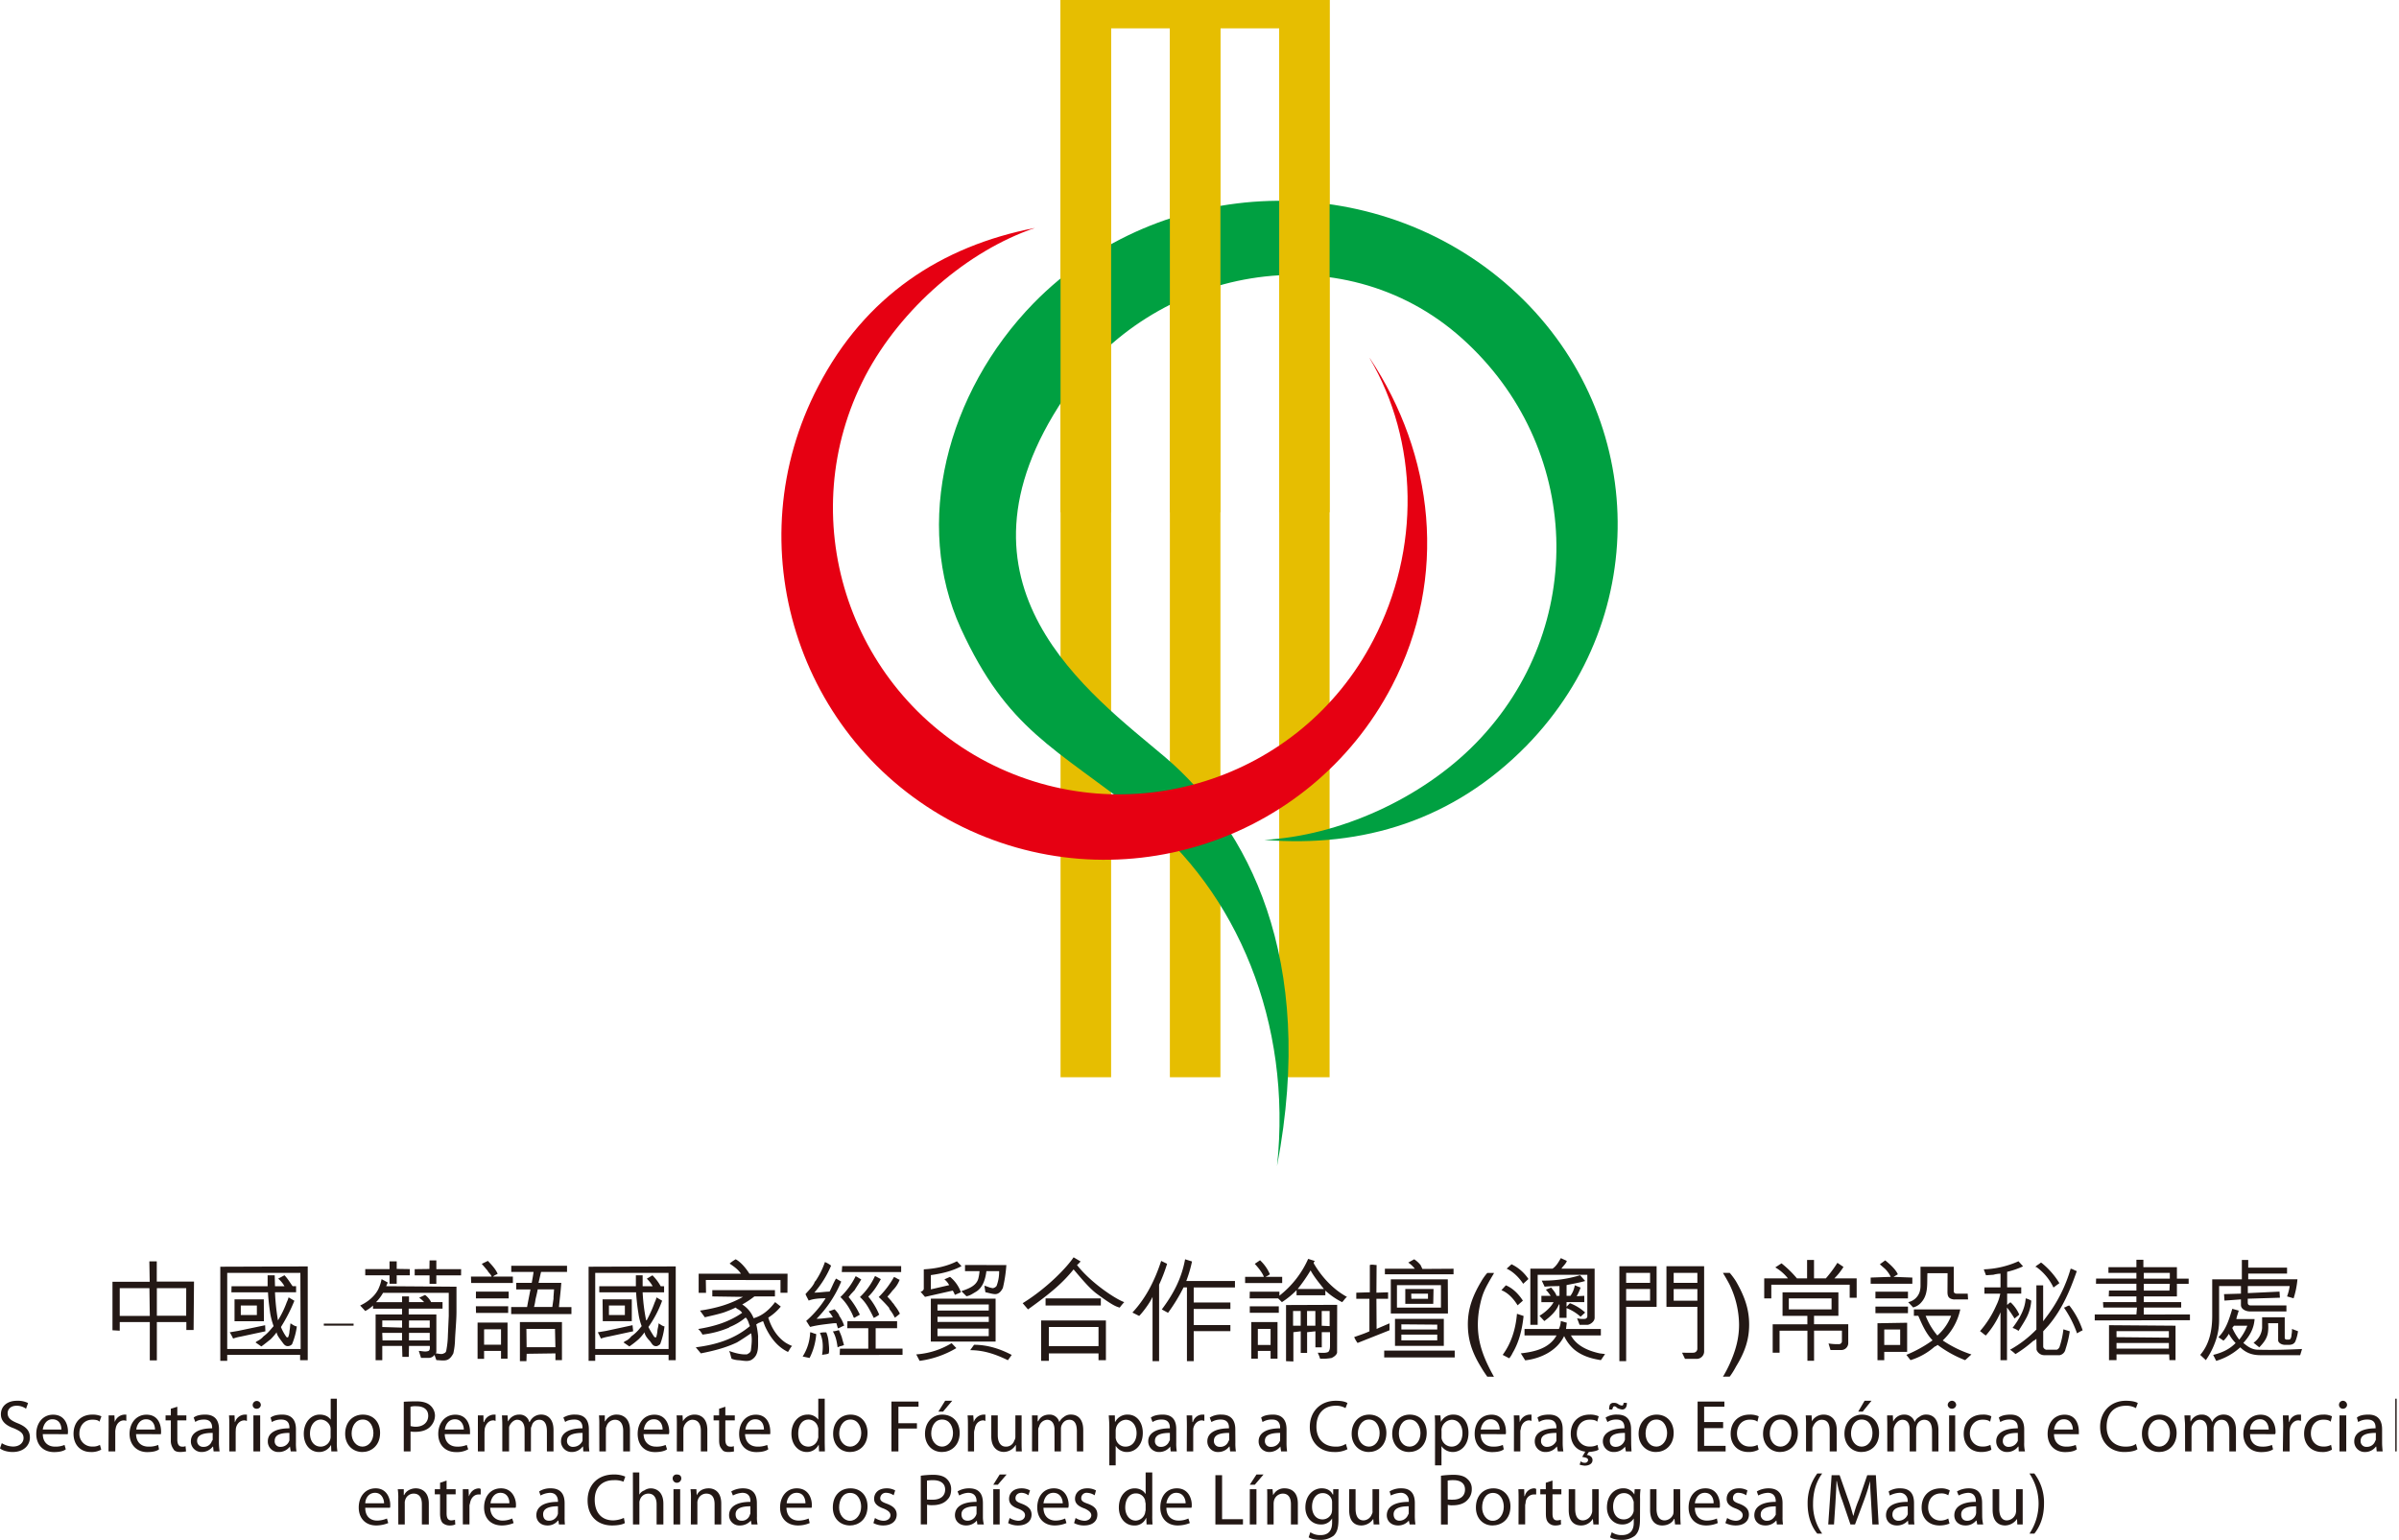 <svg xmlns="http://www.w3.org/2000/svg" viewBox="0 0 1417.32 909.85"><defs><style>.cls-1{fill:#e6be01;}.cls-2{fill:#00a041;}.cls-3{fill:#e60012;}.cls-4{fill:#231815;}.cls-5,.cls-6,.cls-7{fill:none;}.cls-5,.cls-6{stroke:#231815;stroke-miterlimit:10;}.cls-5{stroke-width:1.21px;}.cls-6{stroke-width:0.82px;}</style></defs><g id="图层_2" data-name="图层 2"><g id="TAG"><rect class="cls-1" x="755.74" width="29.78" height="636.49"/><rect class="cls-1" x="691.16" width="29.86" height="636.49"/><rect class="cls-1" x="626.57" width="29.87" height="636.49"/><path class="cls-2" d="M628.86,234.89c51.89-77.32,163.72-98.72,234.84-35s74.74,171,8.26,239.19c-32.31,33.11-81.2,54.81-125,57.16,58.38,4.71,111.8-11.64,155-55.74,75.15-77.09,71-198.27-9.26-270.3-80.47-72.14-206.59-68.1-282.06,8.94-51.54,52.91-71.18,130.23-43,192.15,27.69,60.27,55.27,70,106.22,110.19,57,45.51,89.58,122.72,80.61,207.44,23.55-123.47-17.61-200-65.91-241.37C644.35,410.06,554.1,346,628.86,234.89"/><path class="cls-3" d="M809.2,211.67c28.81,49,30.19,112.78,2.12,166.58-43.05,83-145.48,115-228.24,72-82.67-43.22-115-145.41-71.85-228.14,21.17-40.22,60.62-74,100.19-87.43-55.21,10.69-100.37,40.21-128.06,93.66-48.77,93.37-12.62,209.15,80.94,258.07,93.93,48.69,209.29,12.23,258-81,33.69-64.62,24.61-137.18-13-193.74"/><rect class="cls-1" x="755.74" width="29.78" height="302.69"/><rect class="cls-1" x="691.16" width="29.86" height="302.69"/><rect class="cls-1" x="626.57" width="29.87" height="302.69"/><rect class="cls-1" x="636.15" width="140.17" height="16.75"/><path class="cls-4" d="M66.45,786V757.33h22l-.21-12.06h4.38v11.94h22l-.24,28.63H110.1v-4.7H92.67v22.64H88.5V781.14H70.74v5.11Zm21.84-24.87H70.74v16.4H88.5Zm21.73,0H92.67v16.29H110Z"/><path class="cls-4" d="M130.15,804.07V748.45l51.66-.18v55.39h-4.5v-3.12H134.24v3.53Zm47.31-52H134.24v45h43.39ZM142,789.78a25.73,25.73,0,0,0-4.27,1.12,36.11,36.11,0,0,0-2-3.7l4.91-.83,16-3.35.15,3.59Zm31.92-21.22a98.13,98.13,0,0,1-7.94,15.52,29,29,0,0,0,3.26,5.94c.24.06.63.35,1,.06a10.35,10.35,0,0,0,.79-3.71c.32-1.46.32-2.82.59-4.46,1.29.76,2.38,1.64,3.76,1.82a41.57,41.57,0,0,1-2.85,10.52,3.46,3.46,0,0,1-2.67,1.12c-1.95-.11-2.65-2-3.8-3.29-.85-1.3-2.41-3-2.62-4.88a35.92,35.92,0,0,1-3.61,4.17c-1.79,1.35-3.53,2.88-5.44,4.18l-3.41-2.36c.82-.88,1.88-1.11,2.47-1.64a9.47,9.47,0,0,0,2.2-1.94,21.5,21.5,0,0,0,4-3.77l2-2.29a45.64,45.64,0,0,1-2-7.47c-.67-4.7-1.11-8.29-1.32-12.52H136.71l.09-3.59h21.31v-6.46h4.18l.18,6.46h5.58a15.5,15.5,0,0,0-3.71-4.47l3.71-2c1.85,1.82,3.26,4.29,4.82,6.46h2.06v3.59H162.47a130.92,130.92,0,0,0,1.73,16.52l.14-.11a58.29,58.29,0,0,0,5.09-10.59,14.88,14.88,0,0,0,1.06-2.82Zm-18,12.11H138.56V767.73h17.29ZM142.26,777h9.5v-5.64h-9.5Z"/><line class="cls-5" x1="191.31" y1="782.67" x2="208.89" y2="782.67"/><path class="cls-4" d="M256.69,800.54a4.12,4.12,0,0,1-3.17,1.77h-4.77l-1.32-4.11c1.82,0,3.7.76,5.76,0,.82-.48.82-1.66.73-2.94H241.64l-.15,6.46h-3.76l-.18-6.46h-11.7v8.4h-3.94v-27h15.64v-3.41H220.38v-1.88a19.55,19.55,0,0,1-4.59,3.24l-3-3.24c4.33-2,8.53-5.35,10.65-9.52a25.46,25.46,0,0,0,2-6.06l3.67,2c-.5,1-.7,1.64-1,2.17l41.58.3v14.64c0,5.17-.68,12.23-.86,16.46a40.6,40.6,0,0,1-1,8.29c-.73,1.36-1.85,3.24-3.73,3.88s-4.2.12-6.29.12Zm-26.55-50.68v-4.59h4.23v4.47l7.74.12v3.65h-7.74v5h-4.23v-5H215.79v-3.65Zm7.41,19.52V766h4.09v3.35h8.91a14.77,14.77,0,0,0-2.92-2.58l3.5-1.65a11.89,11.89,0,0,1,3.56,4.23h6.76v3.88h-20v3.41h16.35v21.05c0,1.65-.06,1.94-.74,1.94,1.82,0,3.77.88,5.15,0a1.88,1.88,0,0,0,1.41-1.46,53.47,53.47,0,0,0,1-9.36l.5-11.29V763.86h-38.8a25.9,25.9,0,0,1-4.15,5.52Zm0,15.06V780.2h-11.7v3.88ZM226,792h11.52v-4.47h-11.7Zm15.61-7.52h12.28V780.2H241.64Zm0,7.52h12.28v-4.47H241.64Zm30.78-38.45H257.78v5h-4v-5H245v-3.65l8.7-.12.09-5.06h4v5.18h14.64Z"/><path class="cls-4" d="M288.24,745c2.28,2.41,4.55,4.82,5.78,7.64-.82.53-2,.83-2.7,1.65H303v3.77H278.38l-.14-3.77h12.2c-.44-1.47-1.82-2.23-2.38-3.53-1.06-1.18-2.38-2.82-3.44-4Zm-7.06,18.16h19.35v4H281.18Zm19.05,8.65v3.94h-19l-.09-3.94ZM296,798.2H286v4.7h-3.85V781.44h17.7v21.34H296Zm0-12.76H286v9.1h10Zm6-13.18h9.4c.59-3.29,1.29-6.7,2-10.4H305V758h9.16c.36-2.17.83-4.46,1.06-6.47H302.05v-3.64H335v3.64H319.66c-.5,2-1,4.3-1.5,6.47H331.6c-.32,4.94-.92,9.41-1.38,14.29h7.38v4.12H302Zm30,8.88v22.52h-3.85v-4l-17,.24-.14,4.35h-3.85V781.14ZM311.13,796h17l-.24-10.82H311Zm6.56-34.16c-.35,1.94-.88,4.06-1.32,5.93a31,31,0,0,1-.88,4.47h10.82l.7-4.88v-1.11l.33-4.41Z"/><path class="cls-4" d="M347.74,804.07V748.45l51.48-.18v55.39H395v-3.12H351.65v3.53Zm47.22-52H351.65v45H395Zm-35.52,37.68A30.13,30.13,0,0,0,355,790.9a35.31,35.31,0,0,0-1.82-3.7l4.91-.83L373.7,783l.38,3.59Zm31.75-21.22a65.15,65.15,0,0,1-8.11,15.52A53.5,53.5,0,0,0,386.6,790c.24.06.68.35,1.09.06a17.43,17.43,0,0,0,.71-3.71c.09-1.46.68-2.82.68-4.46,1.26.76,2.26,1.64,3.5,1.82A43,43,0,0,1,390,794.25c-.74.53-1.59,1.3-2.68,1.12-1.88-.11-2.38-2-3.61-3.29s-2.65-3-2.94-4.88a26.28,26.28,0,0,1-3.56,4.17,53.16,53.16,0,0,1-5.38,4.18l-3.44-2.36c.82-.88,2-1.11,2.56-1.64a8.46,8.46,0,0,0,2-1.94,24.83,24.83,0,0,0,4.24-3.77l1.91-2.29a33.07,33.07,0,0,1-1.91-7.47,118.68,118.68,0,0,1-1.38-12.52H354.06V760h21.61v-6.46h4V760h5.93a18.49,18.49,0,0,0-3.47-4.47l3.33-2a28.24,28.24,0,0,1,4.88,6.46h2v3.59H379.67a111.34,111.34,0,0,0,2.06,16.52l.4-.11a77.2,77.2,0,0,0,4.71-10.59,10.51,10.51,0,0,0,1-2.82Zm-17.93,12.11H356.12L356,767.73h17.26ZM359.76,777h9.41v-5.64h-9.41Z"/><path class="cls-4" d="M461.28,772a30.72,30.72,0,0,1-7.38,6.52c1.8,6,5.26,11.53,10.32,14.88a27,27,0,0,0,3.76,1.89c-1,.82-1.61,2.46-2.44,3.52-6.64-3.18-10.82-9.17-13.58-15.23-.35-.88-.76-2-1.09-2.88-.82,0-1.7.77-2.53.88l-1.55.94a46.4,46.4,0,0,1,1.11,7.12c-.2,5.06,1,11.11-4.14,13.93-2.21,1.12-5.21.24-7.47.12a13,13,0,0,1-4.08-.88h0c-.51-1.41-.68-3.12-1.47-4.58,3.37,1.17,7,2.23,10.55,2,1.06-.59,2-1,2.32-2.23.39-3.48.89-6.65.15-10.24-2.71,1.83-5.59,3.77-8.35,5.41-6.65,3.18-13.82,5-21.35,6.47l-3-3.58c11.55-1.41,22.72-4.71,32-12.53-.56-1.06-.88-2.88-1.79-4.17a2.31,2.31,0,0,0-.59-.77h-.32a35.08,35.08,0,0,1-9.21,5.47s-.17,0-.43.36A56.72,56.72,0,0,1,415,788.55a10.36,10.36,0,0,0-2.54-3.29c9.36-1.53,18.27-4.12,26-9.58a7.42,7.42,0,0,0-2.85-2.3c-.38-.12-.83-.88-1.06-.77a72.42,72.42,0,0,1-7.14,2.94c-3.66,1.12-7.3,1.89-11,2.77l-2.86-3.94c10.23-1.53,18.14-4,25.38-8.11L420.83,766v-3.71h37V766H445.7a52.48,52.48,0,0,1-7.2,4.76,16.59,16.59,0,0,1,6.73,8.12c5.32-1.47,9.49-5.24,12.7-9.53Zm3.94-8.17h-4.11v-7.53H417l.12,7.59h-4.35v-11.3h25c-1.83-2.52-3.12-3.52-6.71-6a21.11,21.11,0,0,1,3.59-2.53c3.58,1.94,6.7,6.29,8.11,8.52h22.52Z"/><path class="cls-4" d="M482.21,788.55a37.32,37.32,0,0,1-3.91,13.82l-4.09-.88a28.18,28.18,0,0,0,4.42-14.29c1.08,0,2.11.82,3.44.94ZM497,757.21a69,69,0,0,1-14.58,22c3.55,0,6.38-.65,9.64-.77a15.73,15.73,0,0,0-2.53-3.58l3.53-1.24a16.73,16.73,0,0,1,2.53,3.12l.24.76a21.2,21.2,0,0,1,2.88,5.77c-1.39.41-2.35,1.29-3.68,1.59l-.91-3.06-1.76.06c-4.59.58-9.35,1-13.7,2.17-.86-1.06-1.53-2.53-2.38-3.53a61.23,61.23,0,0,0,11.49-13.4c-3.47,0-7.14.23-10,1.35-.64-1.35-1.35-2.47-1.88-3.82,1.91-2.24,3.85-4,5.21-6.58a2,2,0,0,1,.73-1.19,47.07,47.07,0,0,0,5.53-11.17,14.1,14.1,0,0,1,3.64,2.12,58.88,58.88,0,0,1-9.9,15.94c3.2,0,5.82-.53,9-.6,1.39-2.52,2.3-5.23,3.83-7.7Zm-7.38,42.45c-1,.59-2.7.59-3.93.88.67-4.46.67-9-1.3-13a13.37,13.37,0,0,1,3.77-.29,18.15,18.15,0,0,1,1.37,5.7c.21,2.36.53,4.82.09,6.76m5.23-3.64c-.46-3.3-1-6.41-2.79-9.41a15.11,15.11,0,0,0,3.53-.77,42.09,42.09,0,0,1,1.73,4.18c.39,1.53.89,3.17,1.3,4.65a8.12,8.12,0,0,1-2.26.7Zm1.24,4.52.15-3.7h16.73V784.78H500.56l.09-4.11H530v4.11H517.34v12.06h15.88v3.7Zm8.76-22c-.5,0-.24,0-.5-.17a34,34,0,0,0-2.38-4.94,30.73,30.73,0,0,0-5.47-7.11,43,43,0,0,0,9-12.3c1.2.47,2.18,1.36,3.32,1.83-1.14,2.17-2.62,4.17-4,6.52-.67.59-1.14,1.24-2,2.07l-1.47,1.88a47.86,47.86,0,0,1,6.64,10.4Zm-7.53-27,.24-3.52H532.4v3.52Zm23.08,4.18c-2.11,3.76-4.17,7.23-7.43,10.35a40.91,40.91,0,0,1,6.46,10.64,14.45,14.45,0,0,1-3.2,1.94c-2.15-4.23-4.17-8.76-8.18-12.34a39.66,39.66,0,0,0,8.83-12.3h.35Zm4.76,16.82a85.31,85.31,0,0,0-6-6.23,52.53,52.53,0,0,0,9-11.83c1.36.42,2.3,1.36,3.36,1.59a17.45,17.45,0,0,1-4.24,6.41,35.11,35.11,0,0,1-3,3.59l2.41,2.7.41.65a9.37,9.37,0,0,1,1.55,2,25.55,25.55,0,0,1,3,4.7,28.8,28.8,0,0,1-3,2.41,22.85,22.85,0,0,0-3-4.82Z"/><path class="cls-4" d="M565,796.54a57.14,57.14,0,0,1-21.69,7.53l-2-3.82a46.47,46.47,0,0,0,20.9-6.64Zm-4.23-37.21a10.9,10.9,0,0,0-2.82-3.42l3.32-1.47a20.76,20.76,0,0,1,6.44,9.12l-3.59,1.53a11.18,11.18,0,0,0-1.24-2.53l-16.4,3.71-2.64-3.07a2.2,2.2,0,0,0,1.93-1.58V750c7.21-.42,13.59-1.77,19.59-4.77l2.7,2.88c-5.41,2.89-11.64,4.41-18.11,5.29v8.42Zm-10.82,8h38.25v25.34H549.92Zm34.22,3.41H553.86v3.59h30.28Zm-30.28,10.35h30.28V778H553.86ZM584.14,785H553.86v4.46h30.28Zm10.41-37.52A81.11,81.11,0,0,1,592.49,761c-.79,1.53-2,3.47-4.32,3.65-2,0-4.23-.82-6-1.12l-.59-3.82c1.5.23,2.56,1.06,4.95,1.41,1.2-.12,2.38-1.18,2.38-1.71a23.44,23.44,0,0,0,1.38-8.34h-7.53c-.59,4.7-2.06,9.7-6.15,12.17-2,1.12-3.43,2.29-5.63,2.65l-3-3c3.82-1.35,8.76-2.94,10-7.41a27,27,0,0,0,.73-4.4h-8.58v-3.65Zm.91,56.21c-7-3.41-14.08-5.94-22.28-5.94l2.29-3.18c8.17,0,15.64,2.53,22.25,6Z"/><path class="cls-4" d="M638.41,745.34a15.11,15.11,0,0,1-2.12,2.11c8.06,10.35,22.44,19.93,27.9,21.93a34.47,34.47,0,0,0-2.67,3.23c-2.21-.64-4.26-1.35-13.2-7.93-4.58-3.24-9.91-9.82-14.05-14.64-6.41,7.93-13.23,13.82-26.93,23.63L604.19,770c14.58-9,26.2-21.29,30.08-27.11ZM649,803.66v-4H619.66v4.41H615.1V780.2h38.27v23.46Zm1.36-32.28H617.72v-4.23h32.66Zm-30.72,24H649V784.08H619.66Z"/><path class="cls-4" d="M680.92,804.25v-38c-1.55,3.58-5.76,9.11-7.9,11.28l-4-2c8.4-9,13.49-19.75,17-30.51l3.5,1.71a97.38,97.38,0,0,1-4.73,12.34v45.16Zm18.32-43.57a103.28,103.28,0,0,1-9.17,15l-3.68-2c6.38-8.52,11.61-17.76,13.76-29.63l4.09,1.3a79.32,79.32,0,0,1-3.38,11.52h28.75v3.82H705.24v8.88h21.67v3.82H705.24v9.52h21.67v3.6H705.24v17.75h-4V760.68Z"/><path class="cls-4" d="M744.43,744.63a24.72,24.72,0,0,1,5.82,8.28,12.63,12.63,0,0,1-2.65,1.53h9.91v3.66h-21.9v-3.66h11.08c-.79-2.34-3.41-5.58-5.38-7.69Zm-6.06,18.57h17.5v2.36a56.82,56.82,0,0,0,17-21.75l3.85,1.23c0,.41-.82.7-.5,1.53,4.58,7.87,11.38,15.29,19.57,19.7-1.23.88-1.87,2.23-2.87,3.11a42.27,42.27,0,0,1-9.91-6.82v2.76H766v-3a50.62,50.62,0,0,1-8.65,7.06l-2.23-2.23H738.29Zm17.14,12.48H738.37v-3.83h17.14Zm-.76,5.46v21.64h-4.09V798.2h-7.53v4.58h-3.87V781.14Zm-4.09,13.53V785.2h-7.53v9.47Zm39.28,4.59c-.29,1.28-1.79,2.46-3.26,3.11a29.34,29.34,0,0,1-6.8.41c-.26-1.29-1-2.53-1.32-3.52,1.89,0,4.5.4,6.2-.48,1-1.06,1-2.7,1-4v-7.64h-4.86v8.94h-3.76v-9.47l-4.91.53v12.23h-3.76V786.61l-4.35.53v17.29l-4.33-.18V771.09l30.2-.12Zm-26-15.94h4.5v-8.7h-4.5Zm2.71-21.7h15.52c-2.76-3.52-5.83-7.18-7.88-11a96.11,96.11,0,0,1-7.64,11m5.55,21.7h4.91v-8.7h-4.91Zm13.35.23v-8.93h-4.68v8.7Z"/><path class="cls-4" d="M802.05,793.49a16.91,16.91,0,0,1-2-3.47c3.08-1.12,6-2,9-3.41V767.38h-7.76V763.8l8-.24V747.45c1.23-.47,2.61,0,4,0l-.11,16.35,6.9-.24v3.82h-6.9l.11,17.82c2.53-1.12,5-2.18,7.62-3.29V786Zm57.39,8.58H817.78V798h41.66Zm-23.58-52.45A17.21,17.21,0,0,0,832,746l3.49-1.94a15.54,15.54,0,0,1,3.77,3.41l1.09,2.29,18.4-.12v3.29H818.19v-3.29Zm19.49,6.29.09,20.17H821.69V755.91Zm-31.19,23.35H853V795.2H824.16Zm1.15-6.65h26V759.33h-26Zm2.61,9.88v3.06h21.2v-2.88Zm0,9.47h21.2v-3.41h-21.2Zm2.32-21.58v-8.76h16.68l-.16,8.76Zm3.5-6,.09,3h9.82v-3Z"/><path class="cls-4" d="M878.67,813.42c-1.62-2.35-2.15-3.06-3.86-5.94-5.29-8.7-7.61-16.11-7.61-25,0-8.7,2.47-16.22,7.91-25.34a30.82,30.82,0,0,1,3.56-5h3.94l-.15.46c-5.56,9.3-6.65,11.83-8.15,18.82a54.41,54.41,0,0,0-1.2,11.29c0,7.7,1.7,14.82,5.56,23.11,1.46,3.05,2.06,4.23,3.94,7.64Z"/><path class="cls-4" d="M896.6,771.26c-2.38-3.88-5.61-7.4-9.58-8.94l2.64-2.88c4.15,1.71,7.59,5.24,10.06,9.06Zm-8.82,29.28c5.12-7,7.67-15.28,8.44-24.28l3.91,1.29c-.8,7.71-2.62,15.35-6.47,21.82a14.22,14.22,0,0,1-2,3.18Zm12.11-42c-2.23-3.46-5.82-7.17-9.76-8.94L893,747a25,25,0,0,1,10,8.7Zm28.23,30.52c3.35,6.29,10.38,9.12,16.93,10.58l3.21.41-2.45,3.59c-5.81-.88-11.46-2.59-16-6.47a24.07,24.07,0,0,1-5.73-7.76c-4.18,8.77-14,13.35-23,14.35l-2.59-4.12c7.94-.88,16.76-2.82,21.11-10.58H900.68v-3.82H921a12.5,12.5,0,0,0,1.12-4.71l3.53,1-.45,3.71h20.58v3.82Zm-24-39.46h13.08c2.32-1.47,3.73-4.17,4.94-6.23l3.53,1.65c-.18.94-1.42,2.41-2.33,3.41l-.9,1.17h19.66v29c0,2.41-2.94,4.18-4.32,4.18H933.2l-1.46-3.88a13.41,13.41,0,0,0,4.67.35,1.56,1.56,0,0,0,1.38-1.71V753.21H908.45v29.58h-4.32ZM921,770.73c-1.5,3.89-5,7.23-8.61,9.82l-2.88-3.11c3-1.76,6.73-4.94,8.35-8.06h-7.21v-3.71h5.5A35.66,35.66,0,0,0,913.3,762l3.12-1.23c1.32,1.64,2.61,3.06,3.17,4.87h1.74v-5.76c-2.77.06-5.74.06-8.77.36l-1.7-3.59a74.31,74.31,0,0,0,22.66-3.17l3,3.4c-3.61,1.06-7.37,1.65-11,2.42v6.34h2.29a14.46,14.46,0,0,0,2.56-6.23l3.44,1.36a30.6,30.6,0,0,1-2.32,5.12l4.5-.25v3.71H925.5v2.77l2-2.12a27.57,27.57,0,0,1,9,5.52L933.79,778a26.76,26.76,0,0,0-8.29-5.11v5.76h-4.17v-7.88Z"/><path class="cls-4" d="M956.72,804.25v-56.1h22v24h-18v32.1Zm4-46.28h14.14V752.1H960.72Zm0,10.53h14.14v-6.88H960.72Zm39.75,30.76a2.39,2.39,0,0,0,2.32-2.6V772.15H984.53v-24h22.26v50.63a4.4,4.4,0,0,1-4.44,4.12H995.5l-1.74-3.64c2.71,0,4.59.11,6.71,0M988.8,758h14V752.1h-14Zm0,10.53h14v-6.88h-14Z"/><path class="cls-4" d="M1017.93,813.42a75.19,75.19,0,0,0,4-7.64c3.73-8.29,5.5-15.41,5.5-23.11a55.41,55.41,0,0,0-5.56-23.58c-.58-1.12-1.79-3.41-3.7-6.53l-.24-.46h4a40.73,40.73,0,0,1,3.7,5c5.24,9.12,7.76,16.64,7.76,25.52,0,8.7-2.41,16.11-7.76,24.81a45.76,45.76,0,0,1-3.7,5.94Z"/><path class="cls-4" d="M1046.48,759.09v8.06h-4.18V755.33h14a26.62,26.62,0,0,0-7.47-6.47l3.68-2.41a63.47,63.47,0,0,1,9.11,8.88h6V744.45h4.09v10.88h7a73.7,73.7,0,0,0,6.82-9.18l3.59,2.42a36.74,36.74,0,0,1-5.38,6.76h13.17V766.8h-4.12v-7.71Zm.82,40.17V782.49h20.49v-5h-14.67V763.56h33v13.88h-14.4v5h20.22v11a4.13,4.13,0,0,1-4.26,4.23h-6.23l-1.16-3.88a32.09,32.09,0,0,0,6,.41,1.77,1.77,0,0,0,1.91-1.53v-6.47h-16.46v17.82h-3.92V786.25h-16.46v13Zm34.78-32.11h-25.25v6.52h25.25Z"/><path class="cls-4" d="M1118.68,754.44l11.12.42v3.64h-24.61v-3.64l11.85-.42a16.89,16.89,0,0,0-3.32-4.7L1110.6,747l3.18-2.3c2.14,1.77,6,4.94,7.46,8.23Zm8.53,12.71H1108V763.2h19.23Zm0,8.76H1108V772h19.23Zm-18,27.75V781.85l17.52-.3v17.23h-13.52v4.88Zm13.41-18.11h-9.41v9.12h9.41ZM1161,803.66a67.77,67.77,0,0,1-16.23-9c-.38.11-1,.88-1.7.93a38.56,38.56,0,0,1-14.35,8.06l-2.44-3.12a75.35,75.35,0,0,0,15.47-8.58c-4-4.18-6.24-9.47-8.44-14.52h-2.59v-3.77h27.4A35,35,0,0,1,1147.76,792a67.11,67.11,0,0,0,16.94,8.29Zm-6.73-35.87c-3-.41-3.65-1.76-3.71-4.23l.06-11.29h-11.9c-.33,5.83.73,12.41-3.62,17.23a9,9,0,0,1-4.82,3l-2.94-3.12a9,9,0,0,0,6.7-5.82,12.73,12.73,0,0,0,.59-4.12v-11h19.64l0,14.46c0,.65.33,1.48,1.92,1.48h6.32l.21,3.4Zm-16.61,9.65a41,41,0,0,0,6.93,11.64,29.11,29.11,0,0,0,8.12-11.64Z"/><path class="cls-4" d="M1181.89,775.38a51.36,51.36,0,0,1-8.67,13.7c-1.2-.71-2.29-1.83-3.44-2.58a59,59,0,0,0,9.58-15.12,26.86,26.86,0,0,0,2.39-7h-9.36v-3.71h9.5v-8.12a18.18,18.18,0,0,0-4.2.65l-4.38.3L1172,750a54.69,54.69,0,0,0,20.52-4.77l2.7,3a48.54,48.54,0,0,1-9.41,3.23v9.18h8.33v3.71h-8.33V771c.88-.59,1.21-1.29,2.09-1.47a21.8,21.8,0,0,1,5.08,7.23l-2.79,2.29a74.76,74.76,0,0,0-4.47-6.52v31.16h-3.85Zm25.7,25.34a4.9,4.9,0,0,1-4.41-3.23l-.09-6.47a5.49,5.49,0,0,1-1.89,1.29,72.11,72.11,0,0,1-10.46,7.76,25.38,25.38,0,0,0-3.2-2.58,66.15,66.15,0,0,0,15.55-11.94V759.44h4v21.23l1.53-2.06a86.54,86.54,0,0,0,14.72-29c1.36.24,2.47,1.12,3.62,1.42-4,11.52-8.64,22.63-16.84,32.28l-3,3.29v9a1.81,1.81,0,0,0,1.11,1.59l.42.3h6.23c.74,0,1.32-.65,1.8-1.41a49.51,49.51,0,0,0,2.37-10.64l3.76,1.17a61.13,61.13,0,0,1-2.52,10.58,4.37,4.37,0,0,1-3.44,3.53Zm-10.32-22.23c-1.38,2.65-3.11,5.24-4.73,7.88a11.64,11.64,0,0,0-3.53-1.76c4-5.35,7.35-10.94,7.76-17.46a10.86,10.86,0,0,1,3.29,1.35,25.46,25.46,0,0,1-2.79,10m8.88-32.34a46.79,46.79,0,0,1,10.53,12l-3.5,2.58a31.61,31.61,0,0,0-10.09-12.11,1.13,1.13,0,0,1-.59-.12c.82-1,2.12-1.47,3.18-2.47Zm20.76,41.1a63.53,63.53,0,0,0-7.53-14.64c1.38-.35,2.06-1.17,3.2-1.23a48.86,48.86,0,0,1,7.85,14.64c-1.23.48-2.23,1.23-3.44,1.76Z"/><path class="cls-4" d="M1262.18,752.1h-16.52v-3.36h16.52v-4.4h4.12v4.4h19.81v6.76h6.94v3.06h-6.94V766h-19.57v3.35h22.1v3.23h-22.1v4.12l27.27-.06v3.41l-56.24.12v-3.53h24.61l.33-4.06h-19.88l-.17-3.23h19.72V766h-16.34l.15-3.47h16.19v-4h-23.89l.08-3.06h23.81ZM1246,803.66V783l39.3.3v20.34h-3.61l-.15-3.41h-31.11v3.41Zm4.43-17.16v3.58l30.93.29V786.5Zm30.93,7h-30.93v3.35h30.93Zm-14.81-38h15.37v-3.4h-15.37Zm0,7.06h15.14l.23-4h-15.37Z"/><path class="cls-4" d="M1324.48,755.91V744.45h3.76V749h22.94v3.52h-22.94v3.35h29.08a50.67,50.67,0,0,1-2.27,11.24l-3.87-1.12a27.91,27.91,0,0,0,1.55-6.12H1328v4.18l18.73-.89.23,3.6-19,.58v2.3c0,1.05.47,1.7,1.85,1.7h21v3.53h-21.51c-2.3,0-5.36-1.24-5.36-3.82v-3.3l-9.73.71-.26-3.82,10-.29v-4.48h-12.91v20.17A36.53,36.53,0,0,1,1309,792.2a47,47,0,0,1-5.79,11.46l-3.33-3.12c5.47-6.29,7.09-14.7,7.09-23.1V755.91Zm-1.85,18.47c-.44,1.7-1.15,3.47-1.41,5H1332c-.4,5.88-3.11,10.23-6.66,14.11,1.67,1.29,4.52,4,8.7,4,9.17.23,16.4,0,26-.42l-1.11,3.65h-23.4c-5.17,0-8.71-1.46-12-4.64a36.74,36.74,0,0,1-14.2,8l-1.79-3.53c4.73-1.17,9.31-3,13.26-7a23.32,23.32,0,0,1-4-5.47,16.37,16.37,0,0,1-3.17,4.06l-3-2.06c4.68-4.58,6.47-11.11,8.2-16.76Zm-2.82,8.94-1,1.29a34.22,34.22,0,0,0,4.12,6.94,32.14,32.14,0,0,0,4.77-8.23Zm30-5v12a1.06,1.06,0,0,0,1.15,1.18h1.38c1.15,0,1.47-1.94,1.47-2.88a13.13,13.13,0,0,0,.27-3.41l3.58,1.35a24.63,24.63,0,0,1-1.62,6.11c-.81,1.53-2.23,1.95-3.94,1.95h-2c-2.32,0-4.17-1.3-4.17-2.71V781.85H1340a24,24,0,0,1-.09,5.29c-.5,3.64-2.53,6.23-5.14,8.94l-3.38-2.71a11.69,11.69,0,0,0,5.06-8.76v-6.29Z"/><path class="cls-4" d="M1.06,852.7a13.12,13.12,0,0,0,6.71,2c3.76,0,6.14-2.28,6.14-5s-1.62-4-5.68-5.76c-4.73-1.65-7.7-4.24-7.7-8.29,0-4.71,3.65-8,9.5-8A13.44,13.44,0,0,1,16.58,829l-1.2,3.36a9.38,9.38,0,0,0-5.56-1.77c-3.85,0-5.31,2.41-5.31,4.35,0,2.83,1.78,4.29,5.63,5.88,5,1.94,7.53,4.35,7.53,8.53,0,4.53-3.53,8.58-10.23,8.58-2.76,0-6-.82-7.44-2.18Z"/><path class="cls-4" d="M25.29,847.35c0,5.12,3.38,7.4,7.11,7.4a13.73,13.73,0,0,0,5.73-1l.74,2.58c-1.24,1-3.68,1.65-6.88,1.65-6.62,0-10.56-4.41-10.56-10.76s3.86-11.34,9.92-11.34c7,0,8.81,6,8.81,10,0,.82-.11,1.35-.11,1.53Zm11-2.7c0-2.12-.88-6.06-5.38-6.06-3.59,0-5.32,3.53-5.64,6.06Z"/><path class="cls-4" d="M59.8,856.52a11.57,11.57,0,0,1-6.2,1.41c-6.2,0-10.15-4.41-10.15-10.76,0-6.82,4.27-11.34,11.15-11.34a12.8,12.8,0,0,1,5.32,1l-1.18,3.24c-.53-.89-2.08-1.24-4.14-1.24-4.82,0-7.7,3.65-7.7,8.17a7.43,7.43,0,0,0,7.7,7.7,8,8,0,0,0,4.44-1Z"/><path class="cls-4" d="M64.18,843v-6.71h3.41l.21,3.94a6.36,6.36,0,0,1,6-4.4h.83v3.7a6.06,6.06,0,0,0-1.33-.3c-2.67,0-4.59,2.06-5,5.06a7,7,0,0,0-.2,2v11.29h-4Z"/><path class="cls-4" d="M80.38,847.35c.14,5.12,3.35,7.4,7.29,7.4a14,14,0,0,0,5.79-1l.5,2.58c-1.23,1-3.49,1.65-7,1.65-6.24,0-10.41-4.41-10.41-10.76s3.93-11.34,10-11.34c7,0,8.62,6,8.62,10,0,.82-.09,1.35-.09,1.53Zm11.2-2.7c0-2.12-1-6.06-5.29-6.06-3.76,0-5.53,3.53-5.77,6.06Z"/><path class="cls-4" d="M104.76,831.18v5.11h5.34v2.94h-5.34v11.35c0,2.53.82,4.17,2.73,4.17a3.82,3.82,0,0,0,2.12-.29l.32,3.12a22.58,22.58,0,0,1-3.35.35c-1.65,0-3.53-.35-4.12-1.76a8.2,8.2,0,0,1-1.53-5.23V839.23H97.82v-2.94h3.11v-3.93Z"/><path class="cls-4" d="M129.33,852.34a38.62,38.62,0,0,0,.41,5.24h-3.53l-.32-2.83h-.23a8.12,8.12,0,0,1-6.47,3.18,6.22,6.22,0,0,1-6.41-6.35c0-4.82,4.5-7.64,12.56-7.64v-.3c0-1.82-.51-4.88-4.77-4.88-2.06,0-4.12.47-5.15,1.47l-1-2.64c1.55-1.3,4.14-1.76,6.79-1.76,6.61,0,8.17,4.4,8.17,8.63Zm-3.67-5.7c-4.29,0-9.21.65-9.21,4.65a3.45,3.45,0,0,0,3.68,3.59,5,5,0,0,0,5.11-3.59c.24-.06.42-.35.42-.88Z"/><path class="cls-4" d="M135.47,843c0-2.77,0-4.53-.17-6.71h3.26l.18,3.94h.15a6.21,6.21,0,0,1,5.9-4.4h1.09v3.7c-.59,0-.85-.3-1.41-.3-2.71,0-4.73,2.06-5.15,5.06,0,.65-.08,1.41-.08,2v11.29h-3.77Z"/><path class="cls-4" d="M151.5,832.36a2.18,2.18,0,0,1-2.21-2.18,2.41,2.41,0,1,1,4.82,0,2.37,2.37,0,0,1-2.43,2.18Zm-1.79,3.93h4v21.29h-4Z"/><path class="cls-4" d="M174.84,852.34a28.17,28.17,0,0,0,.32,5.24h-3.4l-.45-2.83h-.06a8.14,8.14,0,0,1-6.67,3.18,6.15,6.15,0,0,1-6.35-6.35c0-4.82,4.5-7.64,12.76-7.64v-.3c0-1.82-.41-4.88-4.85-4.88a10.45,10.45,0,0,0-5.53,1.47l-.76-2.64c1.73-1.3,4.23-1.76,6.88-1.76,6.56,0,8.11,4.4,8.11,8.63Zm-3.85-5.7c-4.26,0-8.7.65-8.7,4.65a3.23,3.23,0,0,0,3.53,3.59,5.28,5.28,0,0,0,5.08-3.59c.09-.06.09-.35.09-.88Z"/><path class="cls-4" d="M199,826.42v25.16a34.87,34.87,0,0,0,.33,6h-3.59l-.14-3.88h0a7.91,7.91,0,0,1-7.12,4.23c-5.34,0-9-4.41-9-10.76,0-6.94,4.38-11.34,9.38-11.34,3.35,0,5.46,1.41,6.52,3V826.42Zm-3.67,18.52a7.43,7.43,0,0,0-.14-1.76,6.12,6.12,0,0,0-5.59-4.42c-3.82,0-6.46,3.53-6.46,8.29,0,4.18,2.23,7.7,6.34,7.7a5.9,5.9,0,0,0,5.85-6.29Z"/><path class="cls-4" d="M214.12,857.93c-5.73,0-10.2-4.23-10.2-10.76,0-6.94,4.47-11.34,10.43-11.34,6.26,0,10.2,4.4,10.2,10.81,0,7.82-5.55,11.29-10.43,11.29m0-3.18c3.7,0,6.49-3.46,6.49-8,0-3.58-1.82-8-6.26-8s-6.61,4.24-6.61,8.29c0,4.24,2.74,7.7,6.38,7.7Z"/><path class="cls-4" d="M238.55,828.24c1.94-.12,4.41-.23,7.53-.23,3.76,0,6.38.88,8,2.29a8.18,8.18,0,0,1,2.9,6,9.4,9.4,0,0,1-2.62,6.47c-1.93,2.18-5.23,3.23-8.81,3.23a16.24,16.24,0,0,1-3-.17v11.76h-4Zm4,14.34a11.85,11.85,0,0,0,3,.42c4.58,0,7.44-2.65,7.44-6.47s-2.86-5.64-6.94-5.64a11.05,11.05,0,0,0-3.53.29Z"/><path class="cls-4" d="M262.75,847.35c.08,5.12,3.52,7.4,7.19,7.4a13.88,13.88,0,0,0,5.83-1l.85,2.58a13.59,13.59,0,0,1-7.18,1.65c-6.52,0-10.52-4.41-10.52-10.76s3.91-11.34,10.06-11.34c6.88,0,8.7,6,8.7,10v1.53Zm11.28-2.7c0-2.12-1.2-6.06-5.23-6.06s-5.64,3.53-6,6.06Z"/><path class="cls-4" d="M282.33,843v-6.71h3.26l.09,3.94H286a6.25,6.25,0,0,1,5.79-4.4h1v3.7c-.5,0-.59-.3-1.29-.3-2.68,0-4.5,2.06-5.15,5.06,0,.65-.11,1.41-.11,2v11.29h-3.91Z"/><path class="cls-4" d="M296.76,842.12c0-2.23-.12-4.12-.21-5.83h3.3l.23,3.47h.15a7.21,7.21,0,0,1,6.59-3.93,5.69,5.69,0,0,1,5.87,4.4h.24a7.63,7.63,0,0,1,2.39-3,7.27,7.27,0,0,1,4.58-1.41c2.79,0,7.11,1.76,7.11,9.11v12.64h-3.9V845.7c0-4.41-1.48-6.82-4.53-6.82a4.47,4.47,0,0,0-4.42,3.65,3.33,3.33,0,0,0-.49,1.76v13.29h-3.74V844.65c0-3.36-1.5-5.77-4.43-5.77-2,0-4,2.06-4.69,4.12a11.21,11.21,0,0,0-.05,1.46v13.12h-4Z"/><path class="cls-4" d="M347.92,852.34a31,31,0,0,0,.29,5.24h-3.59l-.17-2.83h-.27a7.81,7.81,0,0,1-6.26,3.18,6.24,6.24,0,0,1-6.47-6.35c0-4.82,4.56-7.64,12.7-7.64v-.3c0-1.82-.59-4.88-4.76-4.88-2.06,0-4.41.47-5.47,1.47l-1.09-2.64a12.4,12.4,0,0,1,7.06-1.76c6.44,0,8,4.4,8,8.63Zm-3.74-5.7c-4.05,0-9.2.65-9.2,4.65a3.41,3.41,0,0,0,3.73,3.59,6,6,0,0,0,5.44-3.59s0-.35,0-.88Z"/><path class="cls-4" d="M354.06,842.12a57.65,57.65,0,0,0-.18-5.83h3.44v3.47h.24a7.5,7.5,0,0,1,7-3.93c2.77,0,7.62,1.64,7.62,9.11v12.64h-4V845.35c0-3.53-1.4-6.47-4.85-6.47a5.27,5.27,0,0,0-5.05,4.12c-.27.18-.33,1.06-.33,1.46v13.12h-3.85Z"/><path class="cls-4" d="M380.23,847.35c.14,5.12,3.56,7.4,7.26,7.4a13.54,13.54,0,0,0,5.76-1l.83,2.58c-1.24,1-3.86,1.65-7.06,1.65-6.56,0-10.29-4.41-10.29-10.76s3.64-11.34,9.87-11.34c6.8,0,8.77,6,8.77,10,0,.82-.06,1.35-.33,1.53Zm11.23-2.7c.09-2.12-1-6.06-5.09-6.06s-5.64,3.53-6,6.06Z"/><path class="cls-4" d="M399.89,842.12c0-2.23,0-4.12-.17-5.83h3.52l.21,3.47a7.85,7.85,0,0,1,7-3.93c2.94,0,7.44,1.64,7.44,9.11v12.64h-3.83V845.35c0-3.53-1.32-6.47-5.05-6.47-2.17,0-4.32,1.94-5,4.12a4.13,4.13,0,0,0-.27,1.46v13.12h-3.88Z"/><path class="cls-4" d="M428.53,831.18v5.11h5.58v2.94h-5.58v11.35c0,2.53.82,4.17,2.94,4.17a3.93,3.93,0,0,0,2.06-.29l.11,3.12a15.59,15.59,0,0,1-3.14.35c-2,0-3.29-.35-4.09-1.76-1.23-1.29-1.56-3.06-1.56-5.23V839.23h-3.26v-2.94h3.26v-3.93Z"/><path class="cls-4" d="M440.17,847.35c.21,5.12,3.44,7.4,7.38,7.4a14.42,14.42,0,0,0,5.71-1l.64,2.58c-1.38,1-3.67,1.65-7,1.65-6.49,0-10.22-4.41-10.22-10.76s3.73-11.34,9.87-11.34c6.82,0,8.53,6,8.53,10a5.58,5.58,0,0,1-.09,1.53Zm11.17-2.7c0-2.12-.79-6.06-5.14-6.06-3.85,0-5.5,3.53-5.82,6.06Z"/><path class="cls-4" d="M487.24,826.42v25.16c0,2.12.09,4.17.09,6h-3.44l-.18-3.88h-.11a7.69,7.69,0,0,1-6.92,4.23c-5.08,0-9.1-4.41-9.1-10.76,0-6.94,4.31-11.34,9.52-11.34a7.35,7.35,0,0,1,6.34,3h0V826.42Zm-3.8,18.52a4.62,4.62,0,0,0-.23-1.76,5.75,5.75,0,0,0-5.44-4.42c-4.06,0-6.17,3.53-6.17,8.29,0,4.18,1.68,7.7,6.14,7.7a5.88,5.88,0,0,0,5.47-4.57,3.77,3.77,0,0,0,.23-1.72Z"/><path class="cls-4" d="M502.21,857.93c-5.74,0-10-4.23-10-10.76,0-6.94,4.44-11.34,10.26-11.34,6,0,10.06,4.4,10.06,10.81,0,7.82-5.33,11.29-10.32,11.29m.14-3.18c3.44,0,6.47-3.46,6.47-8,0-3.58-1.85-8-6.35-8s-6.67,4.24-6.67,8.29c0,4.24,2.79,7.7,6.41,7.7Z"/><polygon class="cls-4" points="526.66 828.12 542.66 828.12 542.66 831.17 530.78 831.17 530.78 840.93 541.72 840.93 541.72 844.06 530.78 844.06 530.78 857.58 526.66 857.58 526.66 828.12"/><path class="cls-4" d="M556.48,857.93c-5.65,0-10-4.23-10-10.76,0-6.94,4.62-11.34,10.21-11.34,6.19,0,10.29,4.4,10.29,10.81,0,7.82-5.48,11.29-10.39,11.29Zm.08-3.18c3.53,0,6.47-3.46,6.47-8,0-3.58-1.79-8-6.47-8-4.35,0-6.4,4.24-6.4,8.29,0,4.24,2.79,7.7,6.4,7.7Zm6-27.1-5.41,6.41h-2.76l4-6.41Z"/><path class="cls-4" d="M571.85,843c0-2.77,0-4.53-.2-6.71H575l.29,3.94h0a6.4,6.4,0,0,1,6.09-4.4h.79v3.7c-.59,0-.79-.3-1.15-.3-2.76,0-4.73,2.06-5.14,5.06a9,9,0,0,0-.41,2v11.29h-3.62Z"/><path class="cls-4" d="M603.55,851.52c0,2.18,0,4.23.14,6.06h-3.5v-3.7H600a8.25,8.25,0,0,1-6.94,4c-3.29,0-7.41-2.18-7.41-9.11V836.29h3.82v11.65c0,3.64,1.38,6.81,4.74,6.81a5,5,0,0,0,5-3.52,4.21,4.21,0,0,0,.67-2V836.29h3.68Z"/><path class="cls-4" d="M609.75,842.12c0-2.23-.06-4.12-.06-5.83h3.38v3.47h.32c.94-2.17,3.09-3.93,6.62-3.93a5.77,5.77,0,0,1,5.79,4.4h0a8.15,8.15,0,0,1,2.71-3,6.29,6.29,0,0,1,4.35-1.41c2.94,0,7.11,1.76,7.11,9.11v12.64h-3.76V845.7c0-4.41-1.38-6.82-4.41-6.82-2.38,0-3.94,1.47-4.77,3.65a6.82,6.82,0,0,0-.23,1.76v13.29H623V844.65c0-3.36-1.5-5.77-4.41-5.77a5.26,5.26,0,0,0-4.71,4.12,3.14,3.14,0,0,0-.5,1.46v13.12h-3.67Z"/><path class="cls-4" d="M655.38,843.18c0-2.95-.21-4.71-.33-6.89h3.59l.09,3.83h.15a8,8,0,0,1,7.46-4.29c5.15,0,8.82,4.4,8.82,10.81,0,7.35-4.56,11.29-9.32,11.29a7.59,7.59,0,0,1-6.53-3.47h-.17v11.35h-3.76Zm3.76,5.81a3.72,3.72,0,0,0,.17,1.42,5.71,5.71,0,0,0,5.65,4.34c4.09,0,6.53-3.46,6.53-8,0-4.23-2.44-7.88-6.44-7.88a6.32,6.32,0,0,0-5.67,4.76,7.12,7.12,0,0,0-.24,1.71Z"/><path class="cls-4" d="M694.92,852.34a28.17,28.17,0,0,0,.32,5.24h-3.61l-.27-2.83h-.05a8,8,0,0,1-6.47,3.18,6.29,6.29,0,0,1-6.47-6.35c0-4.82,4.73-7.64,12.79-7.64v-.3c0-1.82-.5-4.88-4.77-4.88a9.53,9.53,0,0,0-5.47,1.47l-1-2.64c1.77-1.3,4.3-1.76,7-1.76,6.62,0,8,4.4,8,8.63Zm-3.76-5.7c-4.15,0-8.82.65-8.82,4.65a3.27,3.27,0,0,0,3.38,3.59,5.06,5.06,0,0,0,5.14-3.59c.3-.06.3-.35.3-.88Z"/><path class="cls-4" d="M701.21,843c0-2.77-.06-4.53-.14-6.71h3.26l.17,3.94h.29a5.84,5.84,0,0,1,5.68-4.4h1.06v3.7c-.53,0-.91-.3-1.41-.3-2.53,0-4.67,2.06-5.17,5.06v13.29h-3.8Z"/><path class="cls-4" d="M729.85,852.34a28.17,28.17,0,0,0,.32,5.24h-3.41l-.33-2.83h-.26a8,8,0,0,1-6.32,3.18,6.21,6.21,0,0,1-6.56-6.35c0-4.82,4.71-7.64,12.79-7.64v-.3c0-1.82-.5-4.88-4.85-4.88a10.35,10.35,0,0,0-5.52,1.47l-1-2.64a12.11,12.11,0,0,1,6.88-1.76c6.59,0,8.21,4.4,8.21,8.63Zm-3.68-5.7c-4.35,0-9,.65-9,4.65a3.36,3.36,0,0,0,3.55,3.59,5,5,0,0,0,5.15-3.59c.32-.06.32-.35.32-.88Z"/><path class="cls-4" d="M760.07,852.34a37.23,37.23,0,0,0,.33,5.24h-3.53l-.42-2.83h-.06a8.25,8.25,0,0,1-6.47,3.18,6.21,6.21,0,0,1-6.32-6.35c0-4.82,4.5-7.64,12.7-7.64v-.3c0-1.82-.49-4.88-4.64-4.88a10.09,10.09,0,0,0-5.76,1.47l-.82-2.64c1.61-1.3,4.29-1.76,7-1.76,6.38,0,8,4.4,8,8.63Zm-3.77-5.7c-4.17,0-9,.65-9,4.65a3.35,3.35,0,0,0,3.67,3.59,5.43,5.43,0,0,0,5.24-3.59c.08-.06.08-.35.08-.88Z"/><path class="cls-4" d="M796.08,856.28a16.12,16.12,0,0,1-7.93,1.65c-8.12,0-14.32-5.46-14.32-14.87,0-9,6.2-15.41,15.38-15.41,3.61,0,5.7.59,6.87,1.35l-1.17,3a10.83,10.83,0,0,0-5.7-1.41c-6.89,0-11.47,4.35-11.47,12.41,0,7.18,4.35,11.75,11.38,11.75a10,10,0,0,0,6-1.64Z"/><path class="cls-4" d="M808.7,857.93c-5.59,0-10.15-4.23-10.15-10.76,0-6.94,4.56-11.34,10.38-11.34,6,0,10.14,4.4,10.14,10.81,0,7.82-5.41,11.29-10.37,11.29Zm.06-3.18c3.7,0,6.32-3.46,6.32-8,0-3.58-1.74-8-6.32-8-4.33,0-6.53,4.24-6.53,8.29,0,4.24,2.76,7.7,6.53,7.7"/><path class="cls-4" d="M832.51,857.93c-5.73,0-10-4.23-10-10.76,0-6.94,4.62-11.34,10.32-11.34,6.15,0,10.06,4.4,10.06,10.81,0,7.82-5.41,11.29-10.38,11.29m.32-3.18c3.62,0,6.38-3.46,6.38-8,0-3.58-2-8-6.38-8-4.53,0-6.38,4.24-6.38,8.29,0,4.24,2.53,7.7,6.2,7.7Z"/><path class="cls-4" d="M847.83,843.18c0-2.95,0-4.71-.18-6.89H851l.29,3.83h0a8.06,8.06,0,0,1,7.44-4.29c5.41,0,8.85,4.4,8.85,10.81,0,7.35-4.59,11.29-9.23,11.29a8.16,8.16,0,0,1-6.73-3.47h0v11.35h-3.82Zm3.82,5.81a3.72,3.72,0,0,0,.17,1.42,6.09,6.09,0,0,0,5.74,4.34c4,0,6.46-3.46,6.46-8,0-4.23-2.2-7.88-6.37-7.88a6.44,6.44,0,0,0-5.83,4.76,4.43,4.43,0,0,0-.17,1.71Z"/><path class="cls-4" d="M874.81,847.35c0,5.12,3.38,7.4,7.24,7.4a14,14,0,0,0,5.82-1l.56,2.58c-1.18,1-3.47,1.65-6.88,1.65-6.53,0-10.32-4.41-10.32-10.76s3.58-11.34,10-11.34c6.68,0,8.47,6,8.47,10a4.23,4.23,0,0,1-.12,1.53Zm11.21-2.7c0-2.12-1.06-6.06-5.45-6.06-3.76,0-5.4,3.53-5.76,6.06Z"/><path class="cls-4" d="M894.45,843c0-2.77,0-4.53-.11-6.71h3.32l.18,3.94h.08a6.4,6.4,0,0,1,6.06-4.4h.83v3.7c-.42,0-.68-.3-1.33-.3-2.56,0-4.64,2.06-5,5.06a5.27,5.27,0,0,0-.27,2v11.29h-3.79Z"/><path class="cls-4" d="M923.23,852.34a33.13,33.13,0,0,0,.39,5.24h-3.26l-.51-2.83h-.15a8.21,8.21,0,0,1-6.55,3.18,6.17,6.17,0,0,1-6.41-6.35c0-4.82,4.53-7.64,12.79-7.64v-.3c0-1.82-.5-4.88-4.82-4.88a9,9,0,0,0-5.47,1.47l-.91-2.64c1.61-1.3,4.23-1.76,6.85-1.76,6.47,0,8.05,4.4,8.05,8.63Zm-3.7-5.7c-4.35,0-9.09.65-9.09,4.65a3.33,3.33,0,0,0,3.6,3.59,6,6,0,0,0,5.49-3.59v-4.65Z"/><path class="cls-4" d="M944.43,856.52c-.93.71-3.06,1.18-5.76,1.41l-1.15,1.71c1.65.17,3.33,1.17,3.33,3.06,0,2.34-2.35,3.29-4.62,3.29a13.55,13.55,0,0,1-3-.59l.65-2a3.23,3.23,0,0,0,2.44.88,1.73,1.73,0,0,0,1.91-1.58c0-1.3-1.47-1.47-3.47-1.89l1.82-3.11c-5.37-.59-8.58-4.83-8.58-10.53,0-6.82,4.41-11.34,11.2-11.34a12,12,0,0,1,5.32,1l-.91,3.24c-.71-.89-2.21-1.24-4.41-1.24-4.91,0-7.62,3.65-7.62,8.17a7.4,7.4,0,0,0,7.53,7.7,9.4,9.4,0,0,0,4.68-1Z"/><path class="cls-4" d="M963.69,852.34c0,1.95.12,3.41.21,5.24h-3.36l-.46-2.83a8.19,8.19,0,0,1-6.59,3.18,6.29,6.29,0,0,1-6.53-6.35c0-4.82,5-7.64,12.76-7.64v-.3c0-1.82-.41-4.88-4.67-4.88a9.06,9.06,0,0,0-5.38,1.47l-1.09-2.64a12.06,12.06,0,0,1,7-1.76c6.47,0,8.06,4.4,8.06,8.63Zm-13-19.52a6.56,6.56,0,0,1,.47-2.93,2.52,2.52,0,0,1,2.29-1,4,4,0,0,1,2.7.82,4.63,4.63,0,0,0,2,.76c.68,0,.91-.29,1.09-1.58h1.88c.17,2.29-.91,3.93-2.7,3.93a9.46,9.46,0,0,1-2.86-.82c-.85-.82-1.23-1.06-1.88-1.06s-.88,1.06-1.18,1.88ZM960,846.64c-4.33,0-8.91.65-8.91,4.65,0,2.59,1.52,3.59,3.44,3.59a5.57,5.57,0,0,0,5.23-3.59,1.67,1.67,0,0,0,.24-.88Z"/><path class="cls-4" d="M978.27,857.93c-5.46,0-10.2-4.23-10.2-10.76,0-6.94,4.94-11.34,10.67-11.34,6,0,10.06,4.4,10.06,10.81,0,7.82-5.5,11.29-10.41,11.29Zm.3-3.18c3.5,0,6.35-3.46,6.35-8,0-3.58-1.86-8-6.26-8-4.59,0-6.45,4.24-6.45,8.29,0,4.24,2.47,7.7,6.36,7.7"/><polygon class="cls-4" points="1018.02 843.82 1006.79 843.82 1006.79 854.29 1019.49 854.29 1019.49 857.58 1002.94 857.58 1002.94 828.12 1018.76 828.12 1018.76 831.17 1006.79 831.17 1006.79 840.23 1018.02 840.23 1018.02 843.82"/><path class="cls-4" d="M1039,856.52a12.21,12.21,0,0,1-6,1.41c-6.47,0-10.53-4.41-10.53-10.76,0-6.82,4.38-11.34,11.26-11.34a12.18,12.18,0,0,1,5.32,1l-.79,3.24c-.91-.89-2.39-1.24-4.53-1.24-4.79,0-7.52,3.65-7.52,8.17s3.19,7.7,7.38,7.7a9,9,0,0,0,4.73-1Z"/><path class="cls-4" d="M1051.66,857.93c-5.56,0-10.06-4.23-10.06-10.76,0-6.94,4.79-11.34,10.56-11.34,6.11,0,10,4.4,10,10.81,0,7.82-5.56,11.29-10.52,11.29m.26-3.18c3.67,0,6.47-3.46,6.47-8,0-3.58-2-8-6.47-8s-6.32,4.24-6.32,8.29c0,4.24,2.58,7.7,6.32,7.7"/><path class="cls-4" d="M1067,842.12a57.65,57.65,0,0,0-.18-5.83h3.47l.15,3.47h0a8,8,0,0,1,7-3.93c3,0,7.7,1.64,7.7,9.11v12.64h-4.15V845.35c0-3.53-1-6.47-4.79-6.47-2.35,0-4.32,1.94-5.11,4.12-.27.18-.36,1.06-.36,1.46v13.12H1067Z"/><path class="cls-4" d="M1099.69,857.93c-5.46,0-10-4.23-10-10.76,0-6.94,4.76-11.34,10.37-11.34,6.06,0,10.09,4.4,10.09,10.81,0,7.82-5.33,11.29-10.41,11.29Zm.14-3.18c3.8,0,6.42-3.46,6.42-8,0-3.58-1.7-8-6.42-8-4.23,0-6.26,4.24-6.26,8.29,0,4.24,2.68,7.7,6.21,7.7Zm5.83-27.1-5.2,6.41h-2.62l3.74-6.41Z"/><path class="cls-4" d="M1115,842.12c0-2.23-.09-4.12-.09-5.83h3.38l.15,3.47h.15a7,7,0,0,1,6.61-3.93,6.26,6.26,0,0,1,6,4.4h0a5.6,5.6,0,0,1,2.65-3,6.27,6.27,0,0,1,4.49-1.41c2.62,0,6.88,1.76,6.88,9.11v12.64h-3.76V845.7c0-4.41-1.47-6.82-4.76-6.82a4.58,4.58,0,0,0-4.32,3.65,5.4,5.4,0,0,0-.33,1.76v13.29h-3.82V844.65c0-3.36-1.26-5.77-4.3-5.77-2.28,0-4.11,2.06-4.76,4.12a4.57,4.57,0,0,0-.38,1.46v13.12H1115Z"/><path class="cls-4" d="M1153.26,832.36a2.48,2.48,0,0,1-2.56-2.18,2.59,2.59,0,0,1,2.7-2.53,2.54,2.54,0,0,1,2.3,2.53,2.47,2.47,0,0,1-2.44,2.18Zm-1.74,3.93h3.59v21.29h-3.59Z"/><path class="cls-4" d="M1176.51,856.52c-.88.71-3.2,1.41-6,1.41-6.41,0-10.35-4.41-10.35-10.76,0-6.82,4.32-11.34,11.19-11.34a10.59,10.59,0,0,1,5.15,1l-.76,3.24c-.82-.89-2.44-1.24-4.39-1.24-4.79,0-7.57,3.65-7.57,8.17s3.2,7.7,7.28,7.7a9.66,9.66,0,0,0,4.85-1Z"/><path class="cls-4" d="M1195.89,852.34a19.36,19.36,0,0,0,.47,5.24h-3.68l-.14-2.83h-.27a8.06,8.06,0,0,1-6.7,3.18,6.24,6.24,0,0,1-6.21-6.35c0-4.82,4.68-7.64,12.77-7.64v-.3c0-1.82-.5-4.88-4.92-4.88a9.89,9.89,0,0,0-5.43,1.47l-.89-2.64c1.65-1.3,4.26-1.76,6.91-1.76,6.36,0,8.09,4.4,8.09,8.63Zm-3.76-5.7c-4.21,0-8.86.65-8.86,4.65a3.26,3.26,0,0,0,3.54,3.59,5.65,5.65,0,0,0,5.32-3.59v-4.65Z"/><path class="cls-4" d="M1213.5,847.35c0,5.12,3.29,7.4,7.11,7.4a14.34,14.34,0,0,0,5.73-1l.65,2.58c-1.29,1-3.62,1.65-6.94,1.65-6.37,0-10.32-4.41-10.32-10.76s3.77-11.34,10-11.34c6.82,0,8.44,6,8.44,10v1.53Zm11.14-2.7c0-2.12-1.12-6.06-5.26-6.06-3.94,0-5.47,3.53-5.88,6.06Z"/><path class="cls-4" d="M1262.8,856.28c-1.24,1-4.29,1.65-7.82,1.65-7.93,0-14.23-5.46-14.23-14.87,0-9,6.3-15.41,15.2-15.41,3.38,0,5.94.59,7.06,1.35l-1.12,3a11.54,11.54,0,0,0-5.85-1.41c-6.94,0-11.44,4.35-11.44,12.41,0,7.18,4.35,11.75,11.23,11.75,2.51,0,4.68-.46,6.06-1.64Z"/><path class="cls-4" d="M1275.65,857.93c-5.94,0-10.2-4.23-10.2-10.76,0-6.94,4.58-11.34,10.43-11.34s10.06,4.4,10.06,10.81c0,7.82-5.38,11.29-10.24,11.29Zm0-3.18c3.62,0,6.36-3.46,6.36-8,0-3.58-1.94-8-6.36-8-4.58,0-6.55,4.24-6.55,8.29,0,4.24,2.77,7.7,6.55,7.7"/><path class="cls-4" d="M1290.91,842.12c0-2.23-.33-4.12-.33-5.83h3.53v3.47h.23a7,7,0,0,1,6.5-3.93,6.09,6.09,0,0,1,6.06,4.4,7.29,7.29,0,0,1,2.44-3,7,7,0,0,1,4.65-1.41c2.73,0,7,1.76,7,9.11v12.64h-3.91V845.7c0-4.41-1.55-6.82-4.62-6.82a4.44,4.44,0,0,0-4.38,3.65,3.9,3.9,0,0,0-.32,1.76v13.29H1304V844.65c0-3.36-1.41-5.77-4.43-5.77-2.36,0-4.1,2.06-4.74,4.12a6.27,6.27,0,0,0-.09,1.46v13.12h-3.79Z"/><path class="cls-4" d="M1329.34,847.35c0,5.12,3.14,7.4,7.05,7.4a14.07,14.07,0,0,0,5.88-1l.65,2.58c-1.33,1-3.77,1.65-7,1.65-6.5,0-10.55-4.41-10.55-10.76s4-11.34,10.2-11.34c6.7,0,8.82,6,8.82,10,0,.82,0,1.35-.42,1.53Zm11-2.7c0-2.12-1.06-6.06-5.15-6.06s-5.76,3.53-5.87,6.06Z"/><path class="cls-4" d="M1348.89,843c0-2.77-.16-4.53-.16-6.71h3.35l.24,3.94h.18a5.94,5.94,0,0,1,5.82-4.4h1.12v3.7c-.47,0-.89-.3-1.59-.3-2.41,0-4.53,2.06-5,5.06a9.26,9.26,0,0,0-.15,2v11.29h-4Z"/><path class="cls-4" d="M1377.72,856.52a10.42,10.42,0,0,1-5.85,1.41c-6.37,0-10.61-4.41-10.61-10.76,0-6.82,4.47-11.34,11.38-11.34a10.81,10.81,0,0,1,5.08,1l-.76,3.24c-.83-.89-2.2-1.24-4.32-1.24-4.86,0-7.38,3.65-7.38,8.17s3,7.7,7.29,7.7a9,9,0,0,0,4.64-1Z"/><path class="cls-4" d="M1384.16,832.36a2.27,2.27,0,0,1-2.29-2.18,2.39,2.39,0,0,1,2.29-2.53,2.48,2.48,0,0,1,2.47,2.53,2.39,2.39,0,0,1-2.47,2.18m-2,3.93h4v21.29h-4Z"/><path class="cls-4" d="M1407.33,852.34c0,1.95.17,3.41.33,5.24h-3.51l-.26-2.83h-.24a7.85,7.85,0,0,1-6.28,3.18,6.14,6.14,0,0,1-6.48-6.35c0-4.82,4.5-7.64,12.59-7.64v-.3c0-1.82-.33-4.88-4.73-4.88a9.92,9.92,0,0,0-5.56,1.47l-.74-2.64c1.44-1.3,4-1.76,6.88-1.76,6.38,0,8,4.4,8,8.63Zm-3.68-5.7c-4.17,0-9,.65-9,4.65a3.32,3.32,0,0,0,3.59,3.59,5.11,5.11,0,0,0,5.08-3.59c.15-.06.32-.35.32-.88Z"/><line class="cls-6" x1="1415.53" y1="857.58" x2="1415.53" y2="826.42"/><path class="cls-4" d="M215.79,890.86c0,5.24,3.09,7.59,7.09,7.59a15.51,15.51,0,0,0,5.73-1.24l.76,2.7a19.22,19.22,0,0,1-7.11,1.42c-6.47,0-10.32-4.42-10.32-10.59,0-6.52,3.85-11.35,10-11.35,6.7,0,8.62,6.12,8.62,9.71,0,.82,0,1.64-.21,1.76Zm11.12-2.65c0-2.23-1.33-6.17-5.32-6.17s-5.74,3.58-5.8,6.17Z"/><path class="cls-4" d="M235.29,885.62a32.09,32.09,0,0,0-.3-5.7h3.56v3.41h.29c.82-2.11,3.56-3.94,6.82-3.94,2.91,0,7.68,1.59,7.68,9v12.35h-4.09v-12c0-3.23-1.14-6.23-4.85-6.23a5.18,5.18,0,0,0-5,3.77,4.64,4.64,0,0,0-.27,1.93v12.53h-3.81Z"/><path class="cls-4" d="M263.84,874.8v5.12h5.35v3h-5.35V894.1c0,2.64.64,4.23,2.84,4.23a8.77,8.77,0,0,0,2.12-.36l.18,2.77a8,8,0,0,1-3.26.59,6.2,6.2,0,0,1-4.27-1.53c-1-1.24-1.47-3.06-1.47-5.59V882.92h-3.11v-3H260V876.1Z"/><path class="cls-4" d="M273.42,886.28v-6.36h3.41L277,884h.09c1.06-3,3.33-4.59,6-4.59.33,0,.59.24.91.36V883h-1.29c-2.62,0-4.53,2.18-5,5,0,.47-.35,1.06-.35,1.35v11.35h-3.91Z"/><path class="cls-4" d="M289.62,890.86c.17,5.24,3.58,7.59,7.29,7.59a13.67,13.67,0,0,0,5.7-1.24l.85,2.7a18.3,18.3,0,0,1-6.93,1.42c-6.74,0-10.53-4.42-10.53-10.59,0-6.52,3.79-11.35,10-11.35,6.7,0,8.84,6.12,8.84,9.71,0,.82,0,1.64-.32,1.76Zm11.29-2.65c.17-2.23-1.06-6.17-5.24-6.17-3.88,0-5.58,3.58-5.88,6.17Z"/><path class="cls-4" d="M333.57,896.1a37.65,37.65,0,0,0,.18,4.64h-3.53l-.32-2.29h-.27a7.66,7.66,0,0,1-6.2,2.88c-4.27,0-6.56-2.88-6.56-6,0-5.12,4.52-7.94,12.76-7.94v-.53c0-1.35-.56-4.82-4.74-4.82a12.93,12.93,0,0,0-5.55,1.59l-.82-2.41a12.2,12.2,0,0,1,6.87-1.83c6.48,0,8.18,4.24,8.18,8.82ZM329.63,890c-4.08,0-8.76.76-8.76,4.7,0,2.7,1.5,3.82,3.35,3.82a5.27,5.27,0,0,0,5.26-3.64,2.12,2.12,0,0,0,.15-.89Z"/><path class="cls-4" d="M369.17,899.91c-1.23.83-4.09,1.42-7.62,1.42-8.2,0-14.4-5.23-14.4-14.82,0-9.23,6.2-15.29,15.41-15.29a16.63,16.63,0,0,1,6.85,1.24l-1.06,3a13.67,13.67,0,0,0-5.74-.89c-6.85,0-11.25,4.24-11.25,11.52,0,7.53,3.9,12.24,11,12.24a16.55,16.55,0,0,0,6.23-1.47Z"/><path class="cls-4" d="M373.91,870h3.79v13.17a5.26,5.26,0,0,1,2.94-2.53,6.88,6.88,0,0,1,3.79-1.24c2.85,0,7.49,1.59,7.49,9.12v12.23h-4v-12c0-3.23-1.3-6.23-4.82-6.23a5.17,5.17,0,0,0-5,3.58,4.42,4.42,0,0,0-.35,2.12v12.53h-3.79Z"/><path class="cls-4" d="M399.72,876.1a2.5,2.5,0,0,1-2.3-2.47,2.25,2.25,0,0,1,2.47-2.41c1.56,0,2.62.71,2.62,2.41a2.6,2.6,0,0,1-2.62,2.47Zm-1.83,3.82h3.95v20.82h-3.95Z"/><path class="cls-4" d="M408.21,885.62a37,37,0,0,0-.26-5.7h3.47l.18,3.41h.14c.89-2.11,3.27-3.94,7-3.94,2.82,0,7.38,1.59,7.38,9v12.35h-3.94v-12c0-3.23-1.06-6.23-4.91-6.23a5.26,5.26,0,0,0-5,3.77,4.81,4.81,0,0,0-.26,1.93v12.53h-3.86Z"/><path class="cls-4" d="M447.2,896.1a18,18,0,0,0,.38,4.64H444l-.39-2.29a8.51,8.51,0,0,1-6.5,2.88,6,6,0,0,1-6.37-6c0-5.12,4.53-7.94,12.6-7.94v-.53c0-1.35-.4-4.82-4.79-4.82a13.68,13.68,0,0,0-5.53,1.59l-1-2.41a13.65,13.65,0,0,1,6.88-1.83c6.58,0,8.26,4.24,8.26,8.82ZM443.34,890c-4.2,0-8.75.76-8.75,4.7,0,2.7,1.56,3.82,3.46,3.82a4.82,4.82,0,0,0,5-3.64,1.34,1.34,0,0,0,.26-.89Z"/><path class="cls-4" d="M464.63,890.86c.15,5.24,3.35,7.59,7.26,7.59a15.45,15.45,0,0,0,5.85-1.24l.63,2.7a17.55,17.55,0,0,1-6.83,1.42c-6.76,0-10.67-4.42-10.67-10.59,0-6.52,3.91-11.35,9.87-11.35,7,0,8.89,6.12,8.89,9.71,0,.82,0,1.64-.18,1.76Zm11.23-2.65c0-2.23-.91-6.17-5.17-6.17-4,0-5.76,3.58-5.91,6.17Z"/><path class="cls-4" d="M502.21,901.33c-5.88,0-10.18-4.18-10.18-10.59,0-7.23,4.44-11.35,10.44-11.35s10.06,4.24,10.06,10.65c0,7.93-5.51,11.29-10.32,11.29Zm0-2.77c3.58,0,6.55-3.64,6.55-8.35,0-3.59-1.79-8.11-6.55-8.11-4.42,0-6.47,4.18-6.47,8.64,0,4.18,2.71,7.82,6.47,7.82"/><path class="cls-4" d="M516.93,896.91a9.69,9.69,0,0,0,5,1.65c2.74,0,4.15-1.65,4.15-3.23s-1.15-2.76-3.94-3.94c-3.91-1.35-5.71-3.18-5.71-5.77,0-3.58,2.62-6.23,7.44-6.23a10,10,0,0,1,5,1.24l-.91,2.88a7.78,7.78,0,0,0-4.32-1.47,3.3,3.3,0,0,0-3.61,3.18c0,1.64,1.37,2.35,4,3.29,3.68,1.41,5.73,3.23,5.73,6.41,0,3.82-3,6.41-8,6.41a12.13,12.13,0,0,1-5.76-1.42Z"/><path class="cls-4" d="M544,871.93a53.25,53.25,0,0,1,7.38-.53c3.59,0,6.38.82,8,2.47a8.08,8.08,0,0,1,2.56,6c0,2.59-.65,4.65-2.12,6.06-2.06,2.41-5.26,3.41-8.94,3.41a10.84,10.84,0,0,1-3.17-.29v11.64H544ZM547.66,886a30.44,30.44,0,0,0,3.41.11c4.43,0,7.32-2.11,7.32-6,0-3.71-2.89-5.53-7.06-5.53a25.81,25.81,0,0,0-3.67.23Z"/><path class="cls-4" d="M580.7,896.1a17.78,17.78,0,0,0,.56,4.64h-3.85l-.3-2.29h0a8.3,8.3,0,0,1-6.32,2.88c-4.23,0-6.61-2.88-6.61-6,0-5.12,4.5-7.94,12.76-7.94v-.53c0-1.35-.41-4.82-5-4.82a12.09,12.09,0,0,0-5.23,1.59l-1-2.41a13.1,13.1,0,0,1,6.82-1.83c6.65,0,8.17,4.24,8.17,8.82ZM576.94,890c-4.23,0-8.91.76-8.91,4.7,0,2.7,1.62,3.82,3.62,3.82a5.49,5.49,0,0,0,5.14-3.64,2.12,2.12,0,0,0,.15-.89Z"/><path class="cls-4" d="M594.7,871.22l-5.21,6.06h-2.67l3.79-6.06Zm-7.88,8.7h3.79v20.82h-3.79Z"/><path class="cls-4" d="M596.49,896.91a11.39,11.39,0,0,0,5,1.65c2.79,0,4.09-1.65,4.09-3.23s-1-2.76-4.09-3.94c-3.77-1.35-5.33-3.18-5.33-5.77,0-3.58,2.74-6.23,7.39-6.23a10.25,10.25,0,0,1,5,1.24l-1,2.88a6.77,6.77,0,0,0-4-1.47c-2.38,0-3.61,1.47-3.61,3.18s1.23,2.35,3.76,3.29c3.71,1.41,5.74,3.23,5.74,6.41,0,3.82-3,6.41-8,6.41a11.94,11.94,0,0,1-5.85-1.42Z"/><path class="cls-4" d="M616.48,890.86c0,5.24,3.38,7.59,7.15,7.59a14,14,0,0,0,5.64-1.24l.79,2.7a18.15,18.15,0,0,1-6.93,1.42c-6.53,0-10.32-4.42-10.32-10.59,0-6.52,3.67-11.35,9.82-11.35,6.79,0,8.73,6.12,8.73,9.71a4.87,4.87,0,0,1-.23,1.76Zm11.38-2.65c0-2.23-1.29-6.17-5.5-6.17-4,0-5.55,3.58-5.88,6.17Z"/><path class="cls-4" d="M635.47,896.91a10.86,10.86,0,0,0,5.15,1.65c2.64,0,4.12-1.65,4.12-3.23s-1.33-2.76-3.77-3.94c-4-1.35-5.85-3.18-5.85-5.77,0-3.58,2.73-6.23,7.14-6.23a10.23,10.23,0,0,1,5.24,1.24l-.79,2.88a8.82,8.82,0,0,0-4.45-1.47,3.14,3.14,0,0,0-3.46,3.18c0,1.64,1.17,2.35,3.94,3.29,3.78,1.41,5.58,3.23,5.58,6.41,0,3.82-2.76,6.41-7.85,6.41a12.18,12.18,0,0,1-5.91-1.42Z"/><path class="cls-4" d="M680.75,870v25.34a50.45,50.45,0,0,0,.17,5.41h-3.53l-.17-3.83h-.14a7.18,7.18,0,0,1-7.06,4.42c-5.23,0-9-4.42-9-10.59,0-7.17,4.41-11.35,9.41-11.35,3,0,5.41,1.59,6.12,3.12h.29V870Zm-3.91,18.52c0-.47-.29-1.12-.29-1.89a5.42,5.42,0,0,0-5.53-4.23c-3.89,0-6.23,3.59-6.23,8.35,0,4,2.2,7.71,6.23,7.71a6,6,0,0,0,5.53-4.59c0-.65.29-1.18.29-1.71Z"/><path class="cls-4" d="M689.1,890.86c0,5.24,3.35,7.59,7.2,7.59a13.56,13.56,0,0,0,5.79-1.24l.86,2.7a19.58,19.58,0,0,1-7.15,1.42c-6.4,0-10.29-4.42-10.29-10.59,0-6.52,3.59-11.35,9.82-11.35,6.76,0,8.76,6.12,8.76,9.71,0,.82,0,1.64-.26,1.76Zm11.37-2.65c0-2.23-1.23-6.17-5.55-6.17-3.76,0-5.41,3.58-5.82,6.17Z"/><polygon class="cls-4" points="718.05 871.63 722 871.63 722 897.63 734.34 897.63 734.34 900.74 718.05 900.74 718.05 871.63"/><path class="cls-4" d="M746.49,871.22l-5.18,6.06h-2.94l3.94-6.06Zm-8.12,8.7h3.94v20.82h-3.94Z"/><path class="cls-4" d="M748.69,885.62c0-2.29,0-4.11-.08-5.7h3.2l.32,3.41h.09a7.26,7.26,0,0,1,6.7-3.94c3.29,0,7.85,1.59,7.85,9v12.35h-4.09v-12c0-3.23-1.14-6.23-4.82-6.23a5.44,5.44,0,0,0-5.08,3.77,8.12,8.12,0,0,0-.33,1.93v12.53h-3.76Z"/><path class="cls-4" d="M790.76,897.74c0,5.12-.88,7.76-2.88,9.65a12.72,12.72,0,0,1-7.67,2.46c-2.53,0-5.44-.41-7.06-1.53l1-3a10.12,10.12,0,0,0,6.06,1.7c3.94,0,6.79-2,6.79-7.35v-2.47a7.39,7.39,0,0,1-6.79,3.53c-5.35,0-9-4.41-9-10,0-7.41,4.88-11.35,9.64-11.35,3.62,0,5.74,1.83,6.47,3.65h.33v-3.12h3.2c-.09,1.3-.09,3.12-.09,5.7ZM787,888.21a7.4,7.4,0,0,0-.15-1.93,5.46,5.46,0,0,0-5.5-4.06c-3.61,0-6.2,3.29-6.2,8,0,4.24,2.21,7.53,6.2,7.53a5.7,5.7,0,0,0,5.33-3.64,8.82,8.82,0,0,0,.32-2.24Z"/><path class="cls-4" d="M814.75,894.92a52.86,52.86,0,0,0,.18,5.82h-3.38l-.23-3.3a8.51,8.51,0,0,1-7,3.89c-3.45,0-7.24-1.77-7.24-9.18V879.92h3.79v11.47c0,3.94,1.21,6.94,4.74,6.94a5.43,5.43,0,0,0,4.88-3.71,2.64,2.64,0,0,0,.38-1.82V879.92h3.91Z"/><path class="cls-4" d="M835.86,896.1a32.5,32.5,0,0,0,.38,4.64h-3.41l-.5-2.29a8.14,8.14,0,0,1-6.38,2.88c-4.26,0-6.64-2.88-6.64-6,0-5.12,4.67-7.94,13-7.94v-.53a4.59,4.59,0,0,0-4.85-4.82,14.74,14.74,0,0,0-5.73,1.59l-.79-2.41a12.84,12.84,0,0,1,7-1.83c6.38,0,7.94,4.24,7.94,8.82ZM832.27,890c-4.2,0-8.93.76-8.93,4.7,0,2.7,1.64,3.82,3.44,3.82a5.53,5.53,0,0,0,5.17-3.64,1.16,1.16,0,0,0,.32-.89Z"/><path class="cls-4" d="M851.32,871.93a57.43,57.43,0,0,1,7.38-.53c3.86,0,6.53.82,8.21,2.47a7.42,7.42,0,0,1,2.61,6A8.71,8.71,0,0,1,867.2,886c-2,2.41-5.23,3.41-9,3.41a8.51,8.51,0,0,1-2.86-.29v11.64h-4Zm4,14.05a23.43,23.43,0,0,0,3,.11c4.44,0,7.2-2.11,7.2-6,0-3.71-2.76-5.53-6.88-5.53a20.19,20.19,0,0,0-3.35.23Z"/><path class="cls-4" d="M881.72,901.33c-5.49,0-9.76-4.18-9.76-10.59,0-7.23,4.56-11.35,10.32-11.35s10.09,4.24,10.09,10.65c0,7.93-5.44,11.29-10.65,11.29m.33-2.77c3.64,0,6.38-3.64,6.38-8.35,0-3.59-1.83-8.11-6.38-8.11-4.36,0-6.41,4.18-6.41,8.64,0,4.18,2.65,7.82,6.08,7.82Z"/><path class="cls-4" d="M897.18,886.28c0-2.3,0-4.24-.14-6.36h3.44l.12,4.06h.26a5.81,5.81,0,0,1,5.71-4.59,4.92,4.92,0,0,1,1,.36V883h-1.24a5,5,0,0,0-5,5,11.81,11.81,0,0,0-.27,1.35v11.35h-3.92Z"/><path class="cls-4" d="M917.21,874.8v5.12h5.24v3h-5.24V894.1c0,2.64.53,4.23,2.82,4.23a9.75,9.75,0,0,0,2.12-.36l.08,2.77a8.5,8.5,0,0,1-3.34.59,5.25,5.25,0,0,1-3.95-1.53c-1.32-1.24-1.64-3.06-1.64-5.59V882.92H910v-3h3.26V876.1Z"/><path class="cls-4" d="M944.49,894.92v5.82h-3.12l-.32-3.3H941a8,8,0,0,1-6.88,3.89c-3.52,0-7.32-1.77-7.32-9.18V879.92h3.8v11.47c0,3.94,1.15,6.94,4.64,6.94a5.69,5.69,0,0,0,5-3.71,4.48,4.48,0,0,0,.44-1.82V879.92h3.82Z"/><path class="cls-4" d="M968.89,897.74c0,5.12-1,7.76-3,9.65a12.31,12.31,0,0,1-7.74,2.46c-2.5,0-5.26-.41-6.93-1.53l1-3a10.09,10.09,0,0,0,6,1.7c4.06,0,7-2,7-7.35v-2.47h0a7.84,7.84,0,0,1-6.94,3.53c-5.2,0-8.91-4.41-8.91-10,0-7.41,4.59-11.35,9.59-11.35a7.27,7.27,0,0,1,6.61,3.65h0l.18-3.12h3.47a32,32,0,0,0-.27,5.7Zm-3.7-9.53a3.15,3.15,0,0,0-.41-1.93,5.4,5.4,0,0,0-5.33-4.06c-3.82,0-6.43,3.29-6.43,8,0,4.24,2.18,7.53,6.29,7.53a5.86,5.86,0,0,0,5.47-3.64,4.33,4.33,0,0,0,.41-2.24Z"/><path class="cls-4" d="M992.71,894.92c0,2.29.11,4.52.23,5.82h-3.32l-.36-3.3H989c-.58,1.59-2.88,3.89-7,3.89-3.21,0-7.12-1.77-7.12-9.18V879.92h3.79v11.47c0,3.94,1.35,6.94,4.79,6.94a5.66,5.66,0,0,0,5.09-3.71,8.76,8.76,0,0,0,.18-1.82V879.92h3.91Z"/><path class="cls-4" d="M1001.32,890.86c0,5.24,3.24,7.59,7.12,7.59a15.51,15.51,0,0,0,5.9-1.24l.5,2.7a17.07,17.07,0,0,1-6.9,1.42c-6.47,0-10.32-4.42-10.32-10.59,0-6.52,3.7-11.35,10-11.35,6.73,0,8.5,6.12,8.5,9.71,0,.82,0,1.64-.24,1.76Zm11.06-2.65c.14-2.23-1-6.17-5.15-6.17-3.88,0-5.58,3.58-5.91,6.17Z"/><path class="cls-4" d="M1020.4,896.91a10.32,10.32,0,0,0,5,1.65c2.79,0,4.18-1.65,4.18-3.23s-1.06-2.76-3.92-3.94c-3.88-1.35-5.55-3.18-5.55-5.77,0-3.58,2.62-6.23,7.26-6.23a9.59,9.59,0,0,1,5,1.24l-.74,2.88a8.19,8.19,0,0,0-4.44-1.47,3,3,0,0,0-3.35,3.18c0,1.64,1.06,2.35,3.77,3.29,3.7,1.41,5.64,3.23,5.64,6.41,0,3.82-2.91,6.41-7.85,6.41a13.85,13.85,0,0,1-6.06-1.42Z"/><path class="cls-4" d="M1053.12,896.1a25.2,25.2,0,0,0,.27,4.64h-3.62l-.26-2.29h-.15a8.15,8.15,0,0,1-6.38,2.88c-4.36,0-6.53-2.88-6.53-6,0-5.12,4.56-7.94,12.65-7.94v-.53c0-1.35-.44-4.82-4.76-4.82a13.24,13.24,0,0,0-5.56,1.59l-.86-2.41a13.84,13.84,0,0,1,6.95-1.83c6.46,0,8.25,4.24,8.25,8.82Zm-4-6.06c-4,0-8.89.76-8.89,4.7a3.51,3.51,0,0,0,3.68,3.82c2.74,0,4.29-1.82,5.21-3.64V890Z"/><path class="cls-4" d="M1076.55,870.63c-3.11,4.17-5.4,10-5.4,17.88a29.19,29.19,0,0,0,5.4,17.64h-2.9c-2.86-3.42-5.71-9.24-5.71-17.64a29.17,29.17,0,0,1,5.71-17.88Z"/><path class="cls-4" d="M1105.48,888.21c-.2-4.23-.62-9.11-.62-13.11h0a113.67,113.67,0,0,1-3.61,11.41l-5.32,14.23h-2.7l-4.8-14.12a62.13,62.13,0,0,1-3.23-11.52H1085c-.1,4-.42,8.88-.66,13.29l-.82,12.35h-3.41l2-29.11h4.73l5,14.23c1.29,3.53,2.2,6.71,3,9.65h.21a60.93,60.93,0,0,1,3.23-9.65l4.88-14.23h5.09l1.65,29.11h-3.71Z"/><path class="cls-4" d="M1130.8,896.1a29.53,29.53,0,0,0,.23,4.64h-3.59l-.23-2.29h0a8.46,8.46,0,0,1-6.55,2.88c-4.18,0-6.41-2.88-6.41-6,0-5.12,4.43-7.94,12.81-7.94v-.53a4.59,4.59,0,0,0-5-4.82,13.87,13.87,0,0,0-5.58,1.59l-.68-2.41a12.11,12.11,0,0,1,6.83-1.83c6.64,0,8.17,4.24,8.17,8.82Zm-3.74-6.06c-4.29,0-9,.76-9,4.7a3.46,3.46,0,0,0,3.46,3.82,5.88,5.88,0,0,0,5.51-3.64,3.83,3.83,0,0,0,.08-.89Z"/><path class="cls-4" d="M1151.76,900.21a15.53,15.53,0,0,1-5.91,1.12c-6.53,0-10.56-4.42-10.56-10.59,0-6.76,4.36-11.35,11.5-11.35a10,10,0,0,1,5.15,1.24l-.92,2.88a7.35,7.35,0,0,0-4.23-1.12c-5,0-7.64,3.59-7.64,8.35,0,4.59,3.2,7.71,7.32,7.71a9.44,9.44,0,0,0,4.55-1.24Z"/><path class="cls-4" d="M1171.07,896.1a21.93,21.93,0,0,0,.59,4.64h-3.53l-.38-2.29h-.26a7.91,7.91,0,0,1-6.29,2.88c-4.36,0-6.59-2.88-6.59-6,0-5.12,4.76-7.94,12.71-7.94v-.53c0-1.35-.42-4.82-4.59-4.82a13.59,13.59,0,0,0-5.56,1.59l-1-2.41a14.13,14.13,0,0,1,7-1.83c6.38,0,7.85,4.24,7.85,8.82Zm-3.58-6.06c-4.27,0-8.82.76-8.82,4.7,0,2.7,1.5,3.82,3.56,3.82a5.43,5.43,0,0,0,5.09-3.64c0-.3.17-.71.17-.89Z"/><path class="cls-4" d="M1195,894.92v5.82h-3.18l-.17-3.3h0a8.68,8.68,0,0,1-7,3.89c-3.29,0-7.41-1.77-7.41-9.18V879.92h3.91v11.47c0,3.94,1.29,6.94,4.47,6.94a5.77,5.77,0,0,0,5.17-3.71,9.1,9.1,0,0,0,.33-1.82V879.92H1195Z"/><path class="cls-4" d="M1199,906.15a32,32,0,0,0,0-35.52h2.89a28.3,28.3,0,0,1,5.7,17.88c0,8.35-2.79,14-5.7,17.64Z"/><rect class="cls-7" width="1417.32" height="909.85"/></g></g></svg>